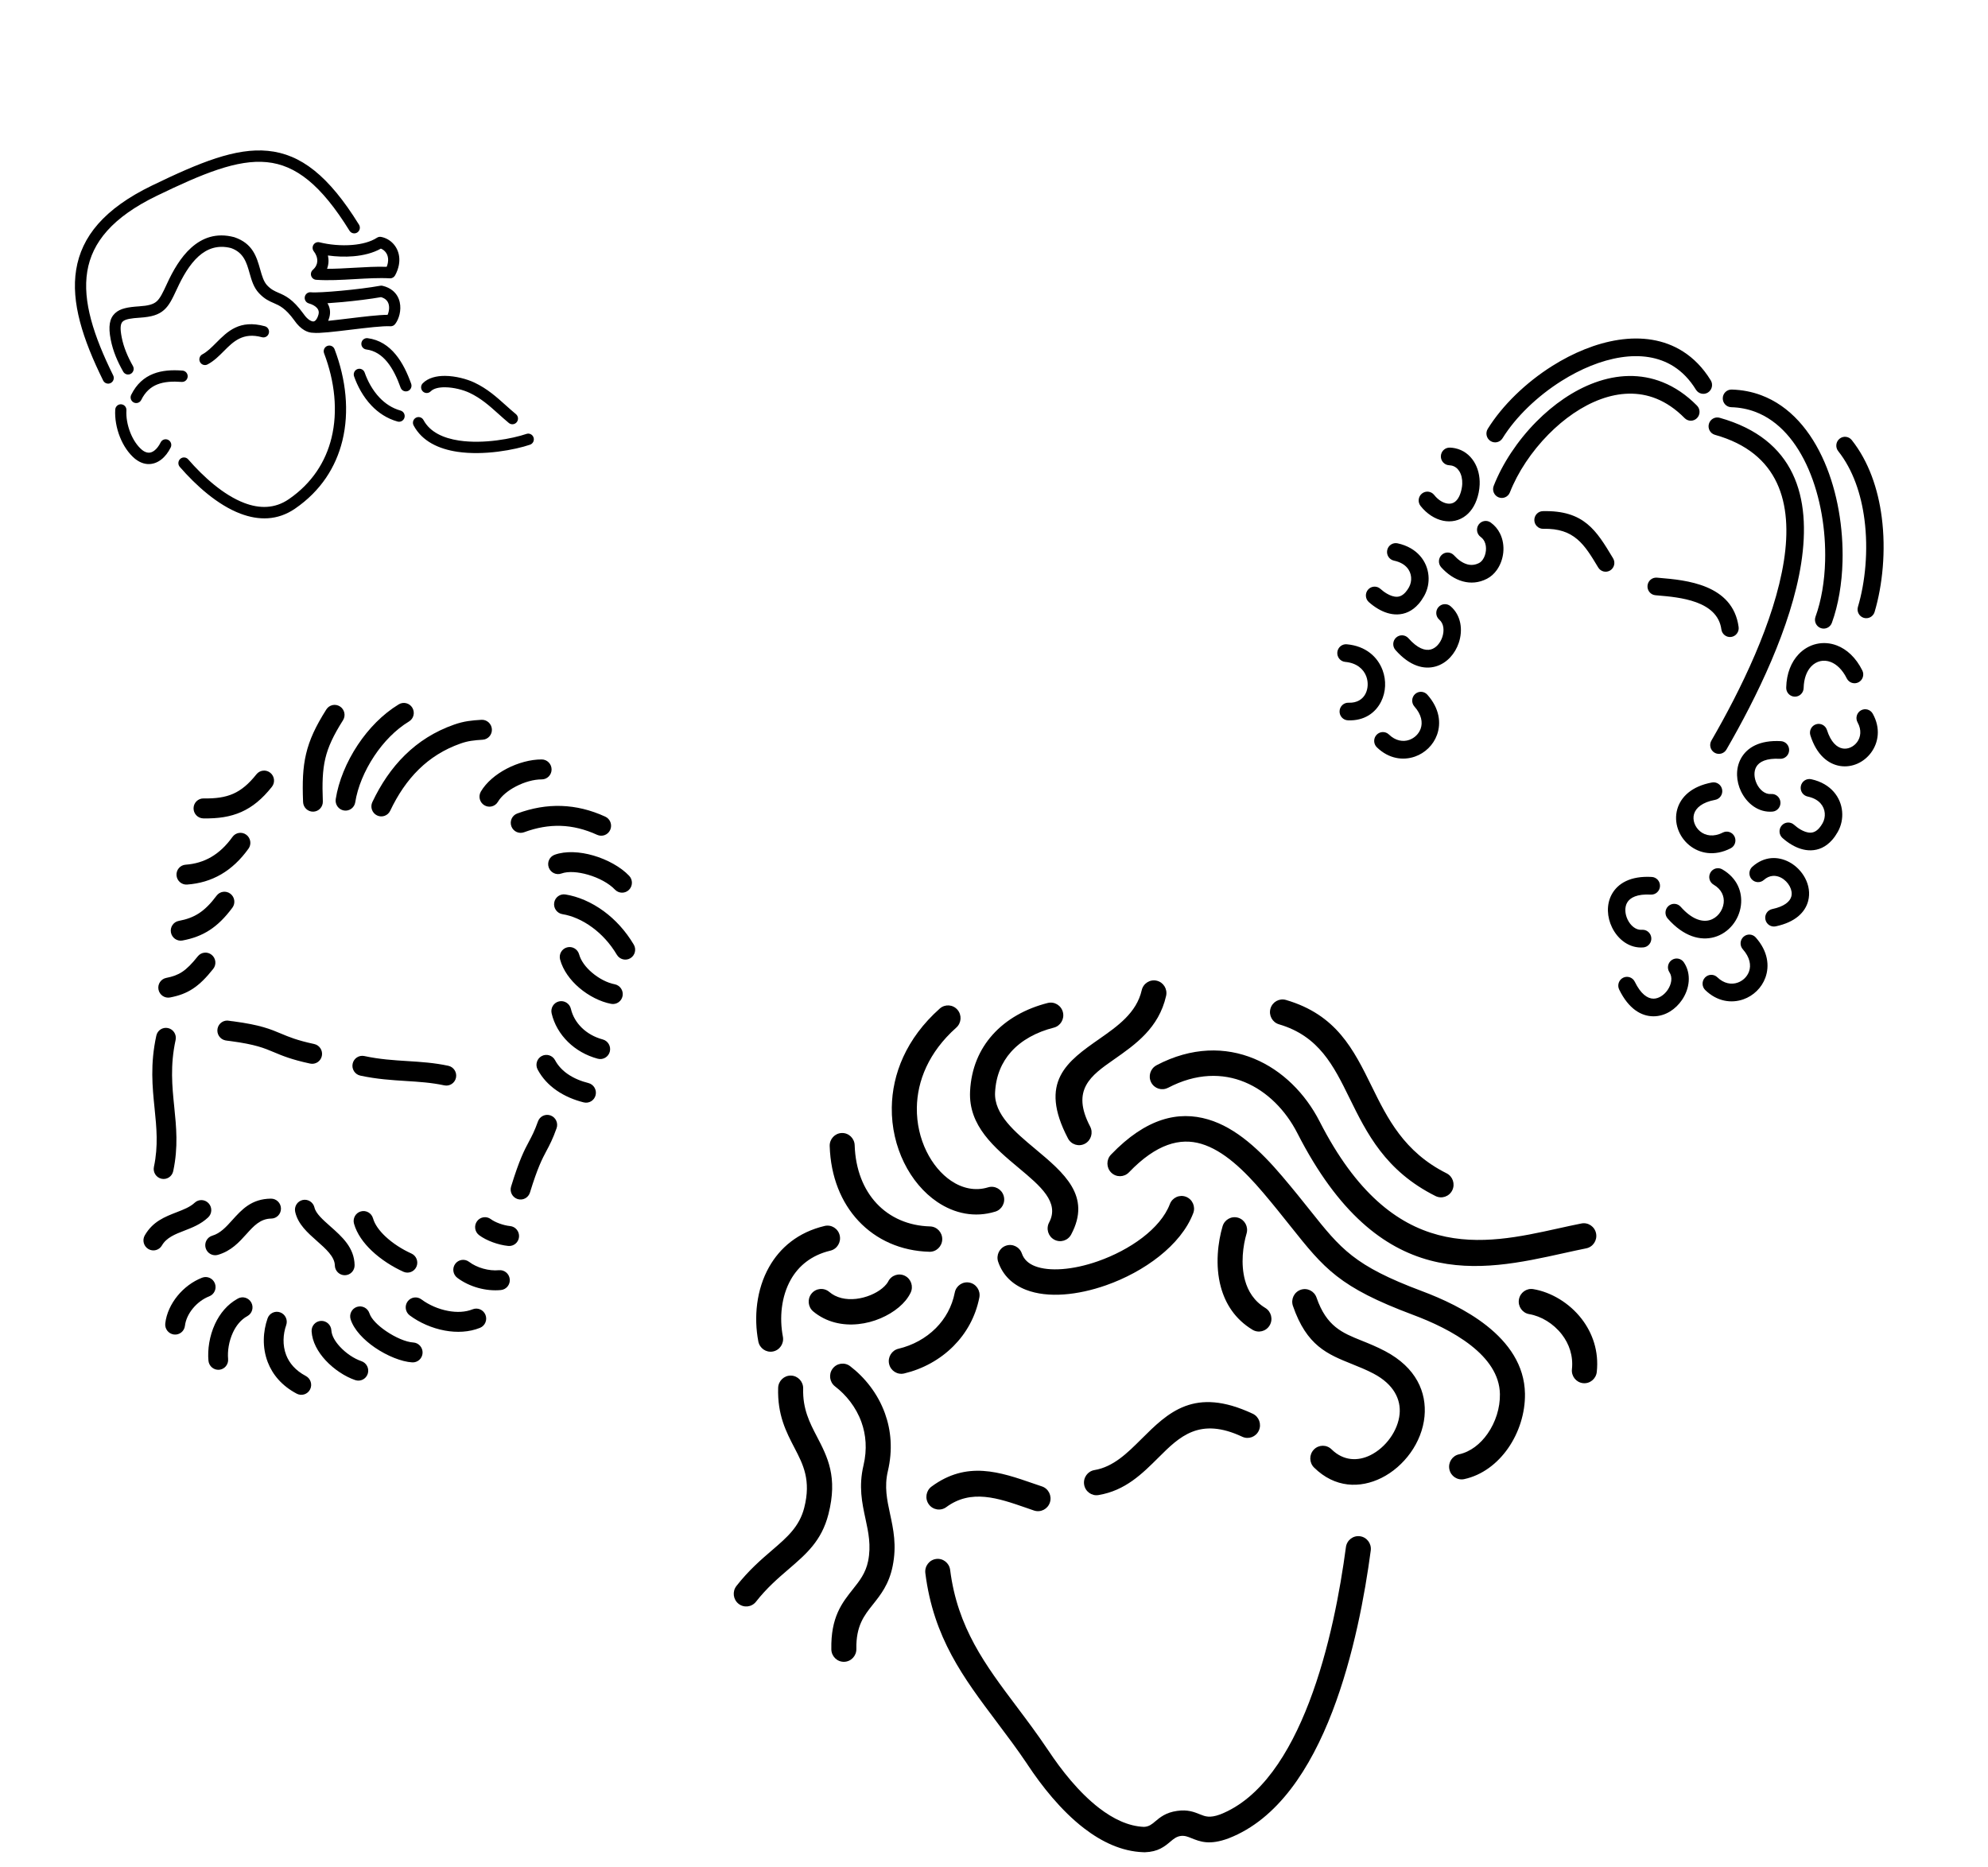 <svg width="328" height="308" viewBox="0 0 328 308" fill="none" xmlns="http://www.w3.org/2000/svg">
<g clip-path="url(#clip0_1003_251002)">
<path d="M64.377 133.78C63.988 134.598 63.015 134.94 62.202 134.544C61.39 134.148 61.046 133.163 61.435 132.344C62.845 129.372 64.607 126.753 66.814 124.589C69.048 122.397 71.718 120.686 74.914 119.564C75.74 119.274 76.47 119.098 77.21 118.982C77.892 118.874 78.601 118.821 79.424 118.77C80.322 118.716 81.097 119.408 81.156 120.315C81.213 121.222 80.532 122.002 79.634 122.056C78.941 122.098 78.339 122.144 77.726 122.241C77.171 122.328 76.622 122.46 75.994 122.681C73.26 123.641 70.986 125.094 69.095 126.949C67.176 128.831 65.629 131.14 64.377 133.78L64.377 133.78ZM58.613 132.375C58.471 133.272 57.635 133.88 56.746 133.732C55.858 133.585 55.252 132.738 55.393 131.841C55.848 128.929 57.145 125.739 59.039 122.894C60.815 120.225 63.133 117.83 65.794 116.216C66.565 115.749 67.568 116.003 68.034 116.783C68.5 117.564 68.254 118.575 67.483 119.042C65.251 120.396 63.282 122.442 61.752 124.741C60.112 127.206 58.995 129.928 58.612 132.375L58.613 132.375ZM53.264 132.228C53.296 133.137 52.593 133.897 51.693 133.925C50.793 133.954 50.037 133.24 50.005 132.331C49.88 129.106 49.951 126.718 50.502 124.387C51.058 122.036 52.076 119.849 53.84 117.063C54.322 116.297 55.33 116.075 56.09 116.565C56.851 117.056 57.076 118.074 56.594 118.84C55.026 121.317 54.134 123.207 53.672 125.161C53.205 127.134 53.15 129.279 53.264 132.228L53.264 132.228ZM82.15 132.302C81.689 133.083 80.687 133.337 79.911 132.868C79.135 132.4 78.88 131.386 79.34 130.605C80.239 129.082 81.819 127.763 83.609 126.83C85.436 125.878 87.536 125.302 89.377 125.309C90.277 125.313 91.007 126.054 91.007 126.963C91.007 127.872 90.277 128.606 89.377 128.602C88.065 128.597 86.513 129.037 85.12 129.763C83.83 130.435 82.725 131.328 82.15 132.302ZM86.468 137.322C85.625 137.635 84.686 137.198 84.372 136.345C84.058 135.491 84.486 134.546 85.33 134.232C87.78 133.326 90.199 132.902 92.619 132.982C95.048 133.062 97.448 133.643 99.853 134.742C100.677 135.116 101.048 136.092 100.682 136.923C100.317 137.753 99.351 138.124 98.527 137.75C96.499 136.822 94.509 136.334 92.529 136.269C90.54 136.203 88.529 136.56 86.468 137.322ZM92.626 144.132C91.78 144.438 90.846 143.992 90.54 143.137C90.233 142.282 90.669 141.341 91.515 141.035C93.324 140.382 95.677 140.517 97.897 141.161C100.189 141.826 102.42 143.049 103.804 144.509C104.429 145.167 104.41 146.21 103.761 146.838C103.112 147.466 102.079 147.441 101.455 146.783C100.468 145.742 98.79 144.844 97.022 144.331C95.389 143.858 93.754 143.725 92.626 144.132L92.626 144.132ZM92.796 150.839C91.906 150.695 91.296 149.85 91.435 148.953C91.573 148.055 92.407 147.444 93.296 147.588C95.337 147.915 97.578 148.842 99.661 150.382C101.476 151.724 103.189 153.545 104.562 155.855C105.025 156.635 104.776 157.643 104.007 158.107C103.237 158.571 102.237 158.314 101.774 157.535C100.649 155.642 99.24 154.145 97.742 153.039C96.09 151.817 94.352 151.088 92.796 150.839L92.796 150.839ZM92.412 158.334C92.174 157.457 92.685 156.555 93.552 156.32C94.419 156.084 95.314 156.604 95.552 157.481C95.846 158.556 96.646 159.604 97.656 160.469C98.817 161.463 100.203 162.175 101.414 162.404C102.299 162.573 102.884 163.433 102.722 164.325C102.56 165.218 101.711 165.805 100.826 165.636C99.074 165.305 97.13 164.329 95.558 162.982C94.086 161.722 92.896 160.105 92.412 158.334L92.412 158.334ZM91.014 167.209C90.808 166.321 91.353 165.436 92.231 165.232C93.11 165.028 93.99 165.583 94.196 166.471C94.463 167.623 95.087 168.705 95.99 169.584C96.886 170.457 98.06 171.138 99.441 171.508C100.313 171.739 100.837 172.639 100.613 173.518C100.388 174.397 99.499 174.923 98.628 174.692C96.692 174.174 95.029 173.2 93.74 171.945C92.369 170.611 91.422 168.965 91.014 167.209L91.014 167.209ZM88.71 176.484C88.281 175.682 88.574 174.684 89.366 174.254C90.158 173.824 91.148 174.125 91.577 174.927C92.081 175.87 92.803 176.612 93.626 177.19C94.676 177.927 95.898 178.409 97.072 178.701C97.946 178.918 98.484 179.81 98.273 180.692C98.063 181.574 97.183 182.113 96.308 181.896C94.792 181.517 93.191 180.88 91.777 179.888C90.553 179.029 89.475 177.914 88.71 176.484ZM42.308 127.763C42.869 127.054 43.895 126.941 44.599 127.511C45.304 128.08 45.42 129.117 44.859 129.826C43.26 131.84 41.659 133.158 39.812 133.977C37.972 134.792 35.967 135.079 33.54 135.036C32.639 135.016 31.92 134.263 31.935 133.354C31.949 132.444 32.692 131.722 33.593 131.741C35.559 131.776 37.132 131.567 38.487 130.966C39.834 130.369 41.046 129.351 42.308 127.762L42.308 127.763ZM38.357 138.092C38.883 137.357 39.902 137.196 40.631 137.731C41.361 138.266 41.526 139.295 40.999 140.029C39.67 141.887 38.168 143.288 36.488 144.267C34.79 145.256 32.918 145.807 30.865 145.954C29.969 146.016 29.189 145.332 29.123 144.427C29.058 143.522 29.731 142.737 30.627 142.676C32.167 142.566 33.571 142.152 34.845 141.411C36.137 140.658 37.305 139.561 38.357 138.091L38.357 138.092ZM35.734 147.789C36.273 147.065 37.293 146.921 38.013 147.469C38.733 148.016 38.88 149.047 38.341 149.772C37.115 151.423 35.913 152.608 34.589 153.467C33.234 154.347 31.79 154.87 30.103 155.184C29.219 155.346 28.368 154.754 28.202 153.86C28.037 152.966 28.62 152.109 29.504 151.947C30.774 151.71 31.841 151.33 32.81 150.701C33.811 150.051 34.748 149.117 35.734 147.789ZM59.449 177.478C58.565 177.288 57.997 176.411 58.181 175.52C58.365 174.628 59.23 174.059 60.114 174.249C62.638 174.792 64.946 174.936 67.191 175.077C69.442 175.218 71.634 175.356 73.968 175.857C74.851 176.047 75.419 176.924 75.235 177.816C75.051 178.707 74.186 179.276 73.302 179.086C71.179 178.63 69.115 178.501 66.996 178.367C64.623 178.219 62.182 178.065 59.449 177.478L59.449 177.478ZM51.836 172.264C52.72 172.454 53.288 173.331 53.104 174.223C52.92 175.114 52.054 175.683 51.17 175.493C48.075 174.828 46.563 174.191 45.153 173.597C43.58 172.935 42.149 172.332 38.078 171.788L37.841 171.756C37.598 171.73 37.364 171.704 37.165 171.661C36.281 171.471 35.713 170.594 35.897 169.702C36.081 168.811 36.947 168.242 37.831 168.432C37.964 168.461 38.075 168.473 38.189 168.486L38.491 168.518C42.972 169.117 44.602 169.803 46.394 170.558C47.65 171.086 48.996 171.654 51.836 172.264L51.836 172.264ZM44.146 217.537C44.445 216.681 45.376 216.236 46.225 216.542C47.074 216.848 47.52 217.79 47.22 218.646C46.698 220.134 46.581 221.941 47.217 223.585C47.725 224.899 48.741 226.132 50.459 227.041C51.258 227.464 51.571 228.46 51.156 229.265C50.741 230.071 49.756 230.381 48.956 229.958C46.461 228.639 44.958 226.778 44.179 224.763C43.235 222.32 43.393 219.683 44.146 217.537L44.146 217.537ZM51.413 219.681C51.363 218.772 52.052 217.997 52.952 217.951C53.852 217.904 54.623 218.604 54.673 219.513C54.722 220.388 55.291 221.352 56.096 222.219C57.107 223.31 58.437 224.191 59.629 224.593C60.485 224.879 60.954 225.811 60.675 226.675C60.395 227.539 59.474 228.007 58.618 227.721C56.945 227.157 55.103 225.947 53.727 224.463C52.432 223.066 51.509 221.389 51.413 219.681ZM57.856 217.715C57.573 216.85 58.036 215.921 58.891 215.639C59.746 215.357 60.669 215.83 60.952 216.694C61.265 217.65 62.359 218.72 63.679 219.624C65.234 220.688 66.996 221.444 68.179 221.511C69.077 221.562 69.768 222.339 69.721 223.245C69.675 224.152 68.909 224.845 68.011 224.794C66.256 224.695 63.855 223.718 61.863 222.355C60.006 221.084 58.415 219.422 57.856 217.715L57.856 217.715ZM67.601 217.042C66.877 216.5 66.721 215.47 67.253 214.741C67.786 214.012 68.805 213.859 69.53 214.401C70.753 215.315 72.333 216.009 73.953 216.307C75.365 216.567 76.784 216.519 77.975 216.037C78.808 215.7 79.759 216.111 80.097 216.954C80.434 217.798 80.032 218.755 79.199 219.093C77.406 219.817 75.36 219.907 73.378 219.542C71.273 219.155 69.211 218.245 67.602 217.042L67.601 217.042ZM75.451 210.843C74.727 210.298 74.574 209.265 75.11 208.537C75.646 207.808 76.668 207.659 77.392 208.204C78.06 208.708 78.871 209.087 79.72 209.324C80.608 209.573 81.513 209.666 82.319 209.585C83.213 209.498 84.013 210.159 84.104 211.062C84.195 211.966 83.544 212.769 82.65 212.857C81.437 212.978 80.121 212.85 78.869 212.5C77.64 212.156 76.449 211.595 75.451 210.843ZM79.051 203.804C78.327 203.26 78.174 202.227 78.71 201.499C79.246 200.77 80.268 200.621 80.992 201.166C81.326 201.418 81.835 201.675 82.414 201.886C82.983 202.093 83.596 202.247 84.156 202.301C85.054 202.388 85.715 203.194 85.633 204.1C85.551 205.006 84.756 205.67 83.858 205.582C83.029 205.503 82.136 205.281 81.319 204.983C80.445 204.664 79.633 204.245 79.05 203.804L79.051 203.804ZM48.707 199.974C48.504 199.087 49.051 198.205 49.929 198.004C50.807 197.804 51.683 198.361 51.886 199.248C52.111 200.234 53.278 201.266 54.473 202.324C56.432 204.057 58.449 205.841 58.507 208.742C58.525 209.652 57.809 210.4 56.908 210.414C56.008 210.428 55.263 209.702 55.245 208.792C55.216 207.354 53.753 206.058 52.33 204.8C50.731 203.386 49.17 202.005 48.707 199.974L48.707 199.974ZM58.41 201.92C58.162 201.045 58.662 200.135 59.528 199.888C60.393 199.641 61.297 200.151 61.545 201.026C61.836 202.05 62.585 203.066 63.556 203.986C64.794 205.16 66.372 206.153 67.873 206.83C68.698 207.2 69.073 208.174 68.71 209.005C68.348 209.837 67.385 210.211 66.56 209.841C64.768 209.032 62.864 207.827 61.339 206.381C59.96 205.074 58.876 203.556 58.41 201.92L58.41 201.92ZM44.708 197.779C45.608 197.772 46.346 198.503 46.356 199.41C46.368 200.318 45.648 201.06 44.748 201.067C42.947 201.085 41.834 202.32 40.699 203.58C39.438 204.98 38.157 206.402 35.959 207.05C35.095 207.305 34.187 206.803 33.931 205.929C33.675 205.056 34.168 204.141 35.032 203.887C36.363 203.495 37.331 202.419 38.284 201.362C39.9 199.568 41.483 197.81 44.709 197.778L44.708 197.779ZM32.113 198.457C32.77 197.838 33.803 197.877 34.419 198.544C35.035 199.211 35.001 200.254 34.343 200.872C33.136 202.006 31.741 202.546 30.346 203.087C28.905 203.645 27.462 204.204 26.716 205.502C26.265 206.289 25.266 206.554 24.485 206.095C23.703 205.637 23.435 204.626 23.886 203.84C25.204 201.549 27.185 200.781 29.165 200.014C30.262 199.589 31.36 199.164 32.113 198.457L32.113 198.457ZM39.255 214.258C40.046 213.829 41.036 214.13 41.466 214.931C41.895 215.733 41.602 216.731 40.81 217.161C39.738 217.745 38.954 218.74 38.431 219.869C37.759 221.318 37.517 222.941 37.636 224.236C37.715 225.14 37.055 225.936 36.159 226.013C35.264 226.089 34.473 225.418 34.392 224.513C34.226 222.694 34.553 220.444 35.469 218.468C36.265 216.751 37.505 215.211 39.255 214.259L39.255 214.258ZM33.347 210.821C34.185 210.496 35.13 210.92 35.456 211.768C35.782 212.616 35.367 213.568 34.528 213.893C33.489 214.295 32.527 215.024 31.795 215.924C31.103 216.774 30.63 217.768 30.513 218.762C30.406 219.667 29.593 220.309 28.697 220.196C27.8 220.083 27.161 219.259 27.268 218.355C27.457 216.734 28.198 215.153 29.276 213.828C30.355 212.503 31.787 211.424 33.347 210.821L33.347 210.821ZM28.58 193.238C28.393 194.125 27.529 194.688 26.649 194.496C25.77 194.303 25.208 193.427 25.395 192.54C26.133 189.06 25.824 186.026 25.507 182.909C25.141 179.308 24.764 175.604 25.791 170.885C25.981 169.998 26.848 169.439 27.727 169.635C28.606 169.831 29.164 170.709 28.974 171.595C28.056 175.813 28.406 179.25 28.745 182.591C29.089 185.97 29.424 189.259 28.58 193.238L28.58 193.238ZM32.631 157.798C33.192 157.089 34.218 156.977 34.922 157.546C35.627 158.116 35.743 159.153 35.182 159.861C33.994 161.356 32.97 162.376 31.861 163.113C30.714 163.875 29.534 164.298 28.059 164.584C27.177 164.754 26.321 164.169 26.148 163.277C25.975 162.385 26.55 161.524 27.433 161.354C28.484 161.15 29.305 160.862 30.066 160.356C30.866 159.825 31.659 159.02 32.631 157.798ZM88.758 185.039C89.061 184.184 89.994 183.742 90.842 184.052C91.69 184.361 92.133 185.306 91.83 186.161C91.189 187.965 90.689 188.903 90.165 189.886C89.466 191.198 88.718 192.602 87.438 196.77C87.172 197.637 86.26 198.119 85.401 197.847C84.541 197.575 84.059 196.652 84.324 195.785C85.703 191.297 86.523 189.758 87.29 188.319C87.755 187.446 88.199 186.613 88.758 185.039L88.758 185.039Z" fill="black"/>
<path d="M51.673 53.038C51.694 53.037 51.716 53.036 51.737 53.036C51.862 53.022 51.99 52.949 52.113 52.806C52.284 52.608 52.434 52.302 52.553 51.873L52.556 51.859C52.662 51.459 52.555 51.115 52.324 50.844C52.022 50.491 51.529 50.224 50.978 50.068L50.949 50.06L50.949 50.058C50.518 49.938 50.225 49.514 50.278 49.049C50.336 48.536 50.795 48.167 51.301 48.226C51.96 48.303 53.981 48.188 56.286 47.974C58.518 47.767 60.973 47.468 62.698 47.155C62.832 47.124 62.975 47.123 63.118 47.157C63.805 47.319 64.353 47.596 64.784 47.948C65.432 48.476 65.793 49.154 65.952 49.867C66.102 50.538 66.068 51.235 65.925 51.853C65.783 52.472 65.522 53.036 65.225 53.43C65.046 53.692 64.74 53.855 64.403 53.834C63.223 53.754 60.451 54.089 57.804 54.409C55.19 54.725 52.694 55.026 51.69 54.912C51.191 54.914 50.688 54.763 50.21 54.483C49.626 54.14 49.065 53.596 48.592 52.908L48.576 52.883C47.094 50.844 46.123 50.423 45.209 50.027C44.419 49.685 43.663 49.358 42.74 48.385C41.849 47.445 41.511 46.249 41.16 45.008C40.7 43.382 40.213 41.658 38.11 40.931C35.902 40.367 34.158 41.038 32.761 42.294C31.259 43.645 30.114 45.674 29.215 47.634C29.206 47.654 29.197 47.673 29.186 47.692C28.431 49.316 27.928 50.377 27.07 51.14C26.171 51.939 25.033 52.291 23.068 52.42C21.66 52.513 20.684 52.644 20.242 53.059C19.855 53.423 19.793 54.202 20.085 55.681C20.248 56.511 20.497 57.309 20.81 58.087C21.131 58.886 21.511 59.648 21.932 60.392C22.186 60.84 22.034 61.413 21.592 61.671C21.15 61.929 20.584 61.775 20.329 61.327C19.858 60.493 19.438 59.655 19.094 58.8C18.742 57.925 18.46 57.015 18.271 56.052C17.834 53.837 18.078 52.53 18.982 51.68C19.832 50.881 21.135 50.668 22.943 50.548C24.465 50.448 25.294 50.222 25.85 49.729C26.428 49.215 26.861 48.299 27.514 46.894L27.538 46.839C28.523 44.691 29.799 42.447 31.535 40.887C33.37 39.237 35.672 38.361 38.605 39.123C38.625 39.128 38.646 39.134 38.666 39.141C41.719 40.174 42.346 42.394 42.938 44.488C43.224 45.499 43.499 46.474 44.08 47.086C44.742 47.784 45.326 48.037 45.937 48.302C47.074 48.794 48.282 49.317 50.065 51.771C50.084 51.793 50.101 51.816 50.117 51.84C50.433 52.3 50.788 52.651 51.14 52.858C51.336 52.973 51.519 53.037 51.673 53.039L51.673 53.038ZM54.151 52.938C55.147 52.838 56.351 52.693 57.583 52.544C59.972 52.255 62.461 51.954 63.953 51.946C64.02 51.793 64.079 51.616 64.123 51.423C64.207 51.056 64.231 50.654 64.147 50.283C64.073 49.952 63.91 49.641 63.621 49.405C63.434 49.252 63.186 49.122 62.866 49.028C61.08 49.343 58.651 49.64 56.459 49.843C55.601 49.923 54.773 49.988 54.027 50.035C54.43 50.689 54.58 51.469 54.342 52.354L54.337 52.374C54.282 52.575 54.219 52.763 54.151 52.938L54.151 52.938ZM29.661 77.034C29.324 76.645 29.362 76.052 29.747 75.71C30.131 75.369 30.716 75.408 31.053 75.798C33.565 78.689 36.888 81.699 40.328 83C42.789 83.931 45.321 83.965 47.642 82.371C51.476 79.74 53.731 76.19 54.693 72.265C55.776 67.845 55.235 62.933 53.471 58.294C53.286 57.811 53.523 57.267 54 57.08C54.477 56.893 55.014 57.133 55.198 57.617C57.094 62.6 57.669 67.906 56.49 72.715C55.422 77.075 52.923 81.014 48.678 83.928C45.783 85.915 42.675 85.891 39.677 84.757C35.906 83.331 32.335 80.112 29.661 77.034ZM63.802 44.025C63.89 43.801 63.952 43.588 63.99 43.385C64.094 42.834 64.028 42.355 63.849 41.971C63.676 41.602 63.395 41.311 63.062 41.126C62.99 41.086 62.916 41.051 62.841 41.021C61.559 41.749 59.969 42.14 58.326 42.282C56.913 42.404 55.448 42.342 54.105 42.154C54.183 42.508 54.219 42.883 54.195 43.266C54.172 43.626 54.098 43.992 53.96 44.354C55.371 44.358 56.898 44.27 58.42 44.182C60.271 44.076 62.116 43.97 63.801 44.025L63.802 44.025ZM65.806 43.739C65.703 44.283 65.503 44.855 65.186 45.441L65.184 45.44C65.018 45.746 64.689 45.945 64.322 45.925C62.589 45.822 60.562 45.939 58.529 46.056C56.337 46.181 54.137 46.308 52.189 46.169C51.943 46.16 51.701 46.052 51.526 45.85C51.189 45.46 51.228 44.867 51.612 44.526C52.113 44.081 52.317 43.598 52.346 43.145C52.387 42.501 52.108 41.889 51.802 41.508C51.61 41.285 51.526 40.974 51.601 40.666C51.724 40.163 52.226 39.856 52.722 39.981C54.3 40.377 56.285 40.575 58.169 40.412C59.7 40.28 61.145 39.913 62.208 39.221C62.401 39.097 62.639 39.044 62.882 39.091C63.26 39.164 63.622 39.296 63.955 39.481C64.615 39.848 65.173 40.426 65.519 41.166C65.858 41.893 65.99 42.768 65.806 43.739L65.806 43.739ZM43.703 53.831C44.197 53.966 44.488 54.481 44.355 54.981C44.221 55.481 43.712 55.777 43.219 55.641C40.072 54.782 38.483 56.376 36.95 57.916C36.12 58.75 35.303 59.57 34.249 60.128C33.796 60.369 33.236 60.192 32.999 59.734C32.761 59.275 32.935 58.708 33.388 58.467C34.191 58.042 34.913 57.317 35.647 56.58C37.551 54.669 39.522 52.689 43.703 53.831L43.703 53.831ZM30.112 61.149C30.621 61.188 31.003 61.638 30.964 62.153C30.926 62.669 30.482 63.056 29.973 63.017C28.477 62.902 27.106 62.976 25.961 63.428C24.878 63.856 23.967 64.649 23.304 65.99C23.074 66.453 22.517 66.639 22.06 66.407C21.603 66.174 21.419 65.61 21.648 65.147C22.539 63.348 23.787 62.274 25.286 61.682C26.724 61.114 28.36 61.014 30.112 61.149L30.112 61.149ZM18.675 61.942C18.904 62.405 18.718 62.97 18.261 63.202C17.803 63.434 17.246 63.246 17.017 62.782C13.633 55.927 11.697 49.864 12.568 44.499C13.451 39.057 17.166 34.442 25.08 30.613C32.949 26.805 38.888 24.367 44.206 24.891C49.608 25.422 54.202 28.947 59.233 37.075C59.503 37.514 59.371 38.092 58.938 38.366C58.505 38.64 57.934 38.506 57.664 38.067C52.98 30.5 48.816 27.229 44.025 26.758C39.152 26.279 33.465 28.632 25.881 32.301C18.586 35.83 15.18 39.977 14.396 44.802C13.601 49.705 15.453 55.416 18.675 61.942L18.675 61.942ZM60.43 57.662C59.923 57.599 59.563 57.13 59.626 56.617C59.688 56.103 60.151 55.738 60.658 55.801C62.604 56.049 64.105 57.064 65.283 58.491C66.4 59.844 67.213 61.561 67.839 63.323C68.012 63.811 67.762 64.349 67.281 64.525C66.799 64.7 66.268 64.447 66.095 63.959C65.532 62.375 64.817 60.851 63.862 59.694C62.968 58.61 61.851 57.843 60.43 57.662L60.43 57.662ZM58.419 62.099C58.248 61.611 58.5 61.073 58.982 60.899C59.465 60.725 59.995 60.981 60.166 61.47C60.633 62.807 61.427 64.357 62.629 65.617C63.536 66.568 64.679 67.353 66.09 67.747C66.582 67.885 66.871 68.402 66.735 68.901C66.598 69.4 66.088 69.693 65.595 69.555C63.827 69.061 62.409 68.092 61.293 66.921C59.883 65.444 58.958 63.645 58.419 62.099L58.419 62.099ZM71.057 64.576C70.693 64.941 70.106 64.938 69.746 64.569C69.387 64.2 69.39 63.605 69.754 63.24C70.647 62.341 72.008 62.01 73.446 62.022C75.163 62.037 77.045 62.546 78.261 63.121C80.394 64.131 81.896 65.48 83.449 66.874C83.979 67.35 84.516 67.832 85.126 68.337C85.522 68.665 85.581 69.257 85.257 69.658C84.933 70.06 84.349 70.12 83.953 69.792C83.373 69.312 82.793 68.791 82.22 68.277C80.773 66.977 79.373 65.719 77.476 64.822C76.458 64.34 74.878 63.913 73.431 63.901C72.445 63.893 71.555 64.076 71.057 64.576L71.057 64.576ZM68.245 70.203C68 69.748 68.166 69.179 68.614 68.931C69.063 68.683 69.625 68.851 69.87 69.305C70.951 71.323 73.192 72.306 75.724 72.689C79.812 73.306 84.59 72.368 86.856 71.596C87.341 71.43 87.867 71.694 88.03 72.186C88.194 72.677 87.934 73.209 87.449 73.375C85.014 74.205 79.871 75.21 75.45 74.543C72.393 74.081 69.653 72.828 68.245 70.203ZM19.012 67.586C19.044 67.07 19.482 66.677 19.991 66.709C20.501 66.74 20.889 67.184 20.857 67.701C20.788 68.863 21.024 70.184 21.508 71.399C21.96 72.535 22.621 73.556 23.439 74.239L23.443 74.242C23.589 74.357 23.734 74.45 23.878 74.523C24.274 74.723 24.642 74.738 24.969 74.624C25.347 74.491 25.704 74.191 26.013 73.794C26.195 73.56 26.361 73.29 26.506 72.996C26.735 72.533 27.292 72.346 27.749 72.579C28.206 72.812 28.391 73.376 28.161 73.839C27.966 74.235 27.733 74.613 27.466 74.954C26.948 75.62 26.306 76.138 25.574 76.395C24.789 76.67 23.932 76.648 23.046 76.2C22.802 76.076 22.554 75.917 22.302 75.719L22.262 75.687C21.191 74.793 20.347 73.508 19.789 72.106C19.207 70.646 18.925 69.033 19.012 67.586L19.012 67.586Z" fill="black"/>
<path d="M279.984 66.926C280.547 67.494 280.549 68.418 279.987 68.989C279.426 69.56 278.514 69.561 277.951 68.993C276.447 67.468 274.875 66.42 273.276 65.777C270.298 64.579 267.157 64.759 264.145 65.851C261.028 66.981 258.046 69.081 255.501 71.656C252.679 74.513 250.416 77.929 249.116 81.248C248.821 81.995 247.984 82.358 247.248 82.059C246.511 81.76 246.152 80.913 246.447 80.166C247.89 76.484 250.376 72.719 253.461 69.597C256.286 66.737 259.633 64.394 263.17 63.111C266.812 61.79 270.65 61.587 274.344 63.074C276.302 63.861 278.201 65.118 279.984 66.926L279.984 66.926ZM247.904 72.311C247.481 72.993 246.592 73.198 245.919 72.769C245.247 72.341 245.044 71.441 245.467 70.759C247.869 66.894 251.727 63.143 256.107 60.383C259.544 58.217 263.33 56.644 267.023 56.081C270.833 55.5 274.54 55.993 277.684 57.998C279.424 59.108 280.975 60.67 282.255 62.754C282.676 63.438 282.469 64.338 281.795 64.764C281.12 65.191 280.232 64.982 279.811 64.298C278.77 62.602 277.529 61.345 276.152 60.467C273.635 58.861 270.601 58.478 267.445 58.959C264.171 59.457 260.763 60.884 257.63 62.859C253.604 65.396 250.077 68.813 247.903 72.311L247.904 72.311ZM284.846 123.671C284.445 124.366 283.563 124.599 282.877 124.192C282.192 123.786 281.961 122.892 282.363 122.198C287.158 113.906 292.766 102.545 294.328 92.522C295.81 83.01 293.527 74.711 282.95 71.747C282.184 71.531 281.735 70.727 281.948 69.95C282.161 69.173 282.955 68.718 283.721 68.934C296.167 72.422 298.88 82.015 297.171 92.984C295.542 103.442 289.774 115.152 284.847 123.671L284.846 123.671ZM285.632 67.189C284.839 67.165 284.215 66.494 284.239 65.69C284.262 64.886 284.925 64.254 285.718 64.278C287.452 64.327 289.062 64.647 290.55 65.2C295.34 66.98 298.806 71.124 301.021 76.242C303.173 81.213 304.147 87.137 303.998 92.661C303.9 96.32 303.309 99.819 302.241 102.768C301.966 103.523 301.139 103.91 300.393 103.631C299.647 103.353 299.266 102.514 299.541 101.759C300.503 99.102 301.036 95.922 301.126 92.574C301.264 87.462 300.367 81.99 298.385 77.411C296.466 72.978 293.534 69.415 289.554 67.936C288.348 67.488 287.041 67.228 285.632 67.189L285.632 67.189ZM234.383 83.489C233.885 82.863 233.982 81.948 234.599 81.444C235.216 80.939 236.12 81.038 236.618 81.663C237.221 82.423 237.959 82.912 238.676 83.062C238.949 83.12 239.213 83.124 239.456 83.071C239.69 83.02 239.911 82.916 240.109 82.755C240.565 82.384 240.94 81.705 241.153 80.663C241.212 80.376 241.246 80.1 241.256 79.841C241.288 79.029 241.113 78.294 240.765 77.741C240.468 77.268 240.029 76.93 239.478 76.814C239.353 76.788 239.231 76.773 239.111 76.768C238.317 76.737 237.699 76.06 237.729 75.256C237.76 74.452 238.428 73.826 239.222 73.857C239.523 73.868 239.806 73.903 240.07 73.959C241.421 74.242 242.485 75.05 243.193 76.177C243.851 77.224 244.184 78.546 244.129 79.954C244.112 80.392 244.06 80.831 243.972 81.264C243.615 83.007 242.867 84.241 241.91 85.02C241.345 85.48 240.719 85.776 240.063 85.92C239.415 86.062 238.745 86.057 238.083 85.918C236.742 85.636 235.413 84.787 234.383 83.489L234.383 83.489ZM221.951 109.215C221.158 109.143 220.573 108.434 220.644 107.631C220.716 106.828 221.416 106.235 222.208 106.308C225.368 106.589 227.31 108.415 228.115 110.585C228.431 111.435 228.565 112.337 228.525 113.217C228.484 114.105 228.264 114.978 227.871 115.762C226.938 117.626 225.083 118.97 222.389 118.855C221.597 118.821 220.982 118.142 221.016 117.34C221.049 116.537 221.719 115.914 222.511 115.948C223.91 116.008 224.851 115.357 225.304 114.451C225.511 114.037 225.628 113.566 225.65 113.079C225.673 112.584 225.598 112.078 225.422 111.603C224.975 110.401 223.841 109.384 221.951 109.215ZM237.477 102.253C236.871 101.734 236.795 100.815 237.307 100.202C237.819 99.588 238.726 99.511 239.331 100.03C241.085 101.539 241.389 103.978 240.681 106.072C240.384 106.953 239.905 107.781 239.281 108.453C238.623 109.161 237.805 109.702 236.863 109.968C234.94 110.511 232.596 109.923 230.239 107.254C229.709 106.656 229.758 105.735 230.349 105.199C230.94 104.662 231.848 104.712 232.378 105.31C233.867 106.996 235.144 107.425 236.091 107.157C236.506 107.04 236.879 106.789 237.188 106.457C237.53 106.088 237.796 105.627 237.963 105.13C238.32 104.075 238.231 102.902 237.476 102.253L237.477 102.253ZM244.292 88.594C243.647 88.126 243.498 87.216 243.96 86.563C244.421 85.909 245.319 85.758 245.964 86.226C246.636 86.713 247.133 87.324 247.474 88.002C247.968 88.985 248.132 90.095 248.026 91.156C247.921 92.198 247.55 93.218 246.97 94.039C246.538 94.651 245.988 95.157 245.342 95.49C243.98 96.193 242.626 96.271 241.363 95.931C239.989 95.562 238.762 94.689 237.785 93.605C237.25 93.011 237.291 92.09 237.878 91.547C238.464 91.005 239.373 91.047 239.908 91.641C240.543 92.346 241.304 92.903 242.108 93.12C242.711 93.282 243.364 93.241 244.03 92.898C244.258 92.78 244.463 92.587 244.634 92.345C244.919 91.941 245.104 91.415 245.16 90.859C245.213 90.322 245.142 89.782 244.915 89.331C244.772 89.047 244.567 88.793 244.292 88.594L244.292 88.594ZM303.288 74.438C302.791 73.812 302.888 72.897 303.505 72.393C304.122 71.888 305.026 71.987 305.523 72.612C308.334 76.159 309.865 80.696 310.469 85.346C311.186 90.866 310.594 96.588 309.29 100.973C309.06 101.742 308.258 102.177 307.499 101.944C306.74 101.711 306.311 100.899 306.541 100.13C307.739 96.102 308.28 90.828 307.616 85.717C307.075 81.551 305.733 77.523 303.288 74.438L303.288 74.438ZM273.133 98.216C272.342 98.148 271.755 97.444 271.822 96.642C271.889 95.841 272.584 95.247 273.375 95.314L273.817 95.353C278.091 95.717 285.906 96.383 286.856 103.463C286.961 104.259 286.409 104.991 285.623 105.098C284.837 105.205 284.114 104.646 284.009 103.85C283.37 99.089 277.037 98.549 273.574 98.254L273.133 98.216L273.133 98.216ZM254.619 87.254C253.825 87.271 253.167 86.632 253.151 85.828C253.134 85.023 253.764 84.357 254.558 84.34C261.366 84.176 263.388 87.539 266.095 92.041L266.144 92.123C266.557 92.81 266.341 93.705 265.664 94.123C264.986 94.541 264.101 94.323 263.689 93.636L263.64 93.555C261.428 89.877 259.776 87.13 254.619 87.254L254.619 87.254ZM229.989 92.504C229.211 92.339 228.712 91.565 228.876 90.776C229.039 89.988 229.803 89.483 230.581 89.648C231.413 89.826 232.143 90.111 232.773 90.478C233.984 91.182 234.802 92.171 235.262 93.265C235.724 94.365 235.82 95.564 235.588 96.685C235.467 97.266 235.255 97.831 234.958 98.356C234.675 98.855 234.379 99.276 234.073 99.627C232.992 100.868 231.765 101.353 230.541 101.381C229.401 101.407 228.319 101.015 227.398 100.479C226.797 100.129 226.269 99.725 225.846 99.347C225.249 98.815 225.191 97.894 225.716 97.289C226.242 96.685 227.151 96.626 227.748 97.158C228.054 97.432 228.423 97.717 228.821 97.949C229.347 98.255 229.931 98.48 230.481 98.467C230.947 98.457 231.438 98.245 231.912 97.7C232.103 97.482 232.286 97.221 232.46 96.914C232.604 96.661 232.707 96.38 232.769 96.085C232.884 95.529 232.839 94.939 232.614 94.404C232.387 93.864 231.972 93.37 231.35 93.008C230.978 92.792 230.527 92.619 229.989 92.504L229.989 92.504ZM233.365 116.576C232.835 115.977 232.885 115.057 233.475 114.52C234.066 113.984 234.974 114.034 235.504 114.632C237.51 116.895 237.798 119.301 237.091 121.254C236.785 122.098 236.289 122.85 235.662 123.462C235.036 124.073 234.281 124.546 233.455 124.836C231.49 125.525 229.136 125.214 227.171 123.308C226.596 122.751 226.575 121.827 227.124 121.244C227.674 120.661 228.586 120.64 229.162 121.197C230.247 122.249 231.494 122.44 232.509 122.084C232.943 121.931 233.337 121.685 233.661 121.37C233.982 121.056 234.236 120.673 234.391 120.245C234.758 119.23 234.55 117.913 233.365 116.576L233.365 116.576ZM287.546 156.632C287.016 156.033 287.066 155.113 287.656 154.576C288.247 154.039 289.155 154.089 289.685 154.688C291.691 156.951 291.979 159.357 291.272 161.31C290.966 162.154 290.471 162.905 289.843 163.518C289.217 164.128 288.462 164.602 287.636 164.891C285.671 165.58 283.317 165.27 281.352 163.363C280.777 162.807 280.756 161.882 281.306 161.299C281.855 160.716 282.768 160.695 283.343 161.252C284.428 162.305 285.675 162.495 286.69 162.139C287.124 161.987 287.518 161.741 287.842 161.426C288.163 161.112 288.417 160.729 288.572 160.301C288.939 159.286 288.731 157.969 287.546 156.632ZM291.022 145.192C290.427 145.723 289.519 145.665 288.995 145.062C288.47 144.459 288.528 143.54 289.123 143.008C291.11 141.234 293.381 141.272 295.206 142.245C296.314 142.836 297.249 143.793 297.829 144.897C298.438 146.056 298.666 147.393 298.323 148.682C297.833 150.517 296.23 152.16 292.971 152.85C292.194 153.012 291.434 152.506 291.274 151.719C291.113 150.933 291.613 150.162 292.389 150C294.393 149.576 295.324 148.771 295.552 147.916C295.692 147.391 295.576 146.802 295.292 146.261C294.979 145.666 294.473 145.148 293.871 144.827C293.019 144.373 291.956 144.358 291.022 145.192L291.022 145.192ZM298.236 131.428C297.458 131.262 296.959 130.488 297.123 129.7C297.286 128.911 298.05 128.406 298.828 128.572C299.66 128.749 300.39 129.035 301.019 129.401C302.23 130.105 303.048 131.094 303.509 132.189C303.971 133.289 304.067 134.488 303.834 135.609C303.714 136.189 303.502 136.755 303.205 137.28C302.922 137.778 302.626 138.199 302.32 138.551C301.24 139.792 300.013 140.276 298.788 140.305C297.648 140.331 296.566 139.938 295.645 139.402C295.044 139.053 294.516 138.649 294.093 138.271C293.496 137.738 293.438 136.817 293.964 136.213C294.489 135.608 295.398 135.55 295.995 136.082C296.301 136.356 296.67 136.641 297.068 136.872C297.595 137.178 298.178 137.404 298.728 137.391C299.195 137.38 299.686 137.169 300.16 136.624C300.35 136.406 300.533 136.145 300.707 135.838C300.85 135.585 300.954 135.304 301.016 135.009C301.131 134.453 301.086 133.863 300.861 133.328C300.634 132.788 300.219 132.294 299.596 131.931C299.225 131.715 298.773 131.542 298.236 131.428L298.236 131.428ZM306.484 119.196C306.094 118.496 306.339 117.608 307.031 117.213C307.722 116.818 308.599 117.066 308.988 117.767C310.321 120.173 309.93 122.534 308.708 124.189C308.125 124.978 307.354 125.602 306.49 125.989C305.598 126.389 304.605 126.547 303.611 126.39C301.649 126.081 299.725 124.583 298.695 121.339C298.453 120.574 298.869 119.755 299.624 119.51C300.38 119.265 301.188 119.687 301.43 120.452C302.065 122.453 303.074 123.35 304.055 123.505C304.487 123.573 304.924 123.502 305.321 123.324C305.745 123.133 306.122 122.83 306.404 122.448C307.003 121.637 307.177 120.448 306.484 119.196L306.484 119.196ZM297.582 113.531C297.562 114.336 296.901 114.971 296.106 114.95C295.312 114.929 294.685 114.259 294.706 113.454C294.76 111.08 295.56 109.212 296.753 107.954C297.584 107.077 298.6 106.5 299.693 106.25C300.792 105.998 301.957 106.075 303.08 106.509C304.684 107.129 306.196 108.475 307.263 110.626C307.622 111.343 307.338 112.219 306.63 112.582C305.921 112.945 305.057 112.658 304.699 111.94C303.979 110.49 303.028 109.608 302.053 109.231C301.469 109.005 300.876 108.962 300.33 109.087C299.777 109.214 299.257 109.511 298.826 109.966C298.105 110.727 297.619 111.93 297.582 113.531ZM292.203 131.012C292.995 130.946 293.69 131.543 293.755 132.345C293.821 133.148 293.232 133.852 292.44 133.918C290.148 134.108 288.233 132.6 287.271 130.612L287.269 130.608L287.266 130.61C286.863 129.777 286.625 128.849 286.597 127.923C286.569 126.957 286.77 125.991 287.251 125.127C288.235 123.36 290.303 122.092 293.831 122.29C294.625 122.336 295.233 123.024 295.188 123.829C295.144 124.633 294.464 125.249 293.67 125.204C291.438 125.078 290.237 125.686 289.757 126.548C289.546 126.927 289.459 127.374 289.472 127.836C289.487 128.339 289.623 128.856 289.852 129.33L289.849 129.332C290.333 130.33 291.215 131.094 292.203 131.012L292.203 131.012ZM284.243 137.375C284.951 137.012 285.816 137.3 286.174 138.017C286.532 138.735 286.248 139.61 285.54 139.973C282.846 141.352 280.371 140.826 278.695 139.447C277.84 138.744 277.198 137.81 276.844 136.787C276.483 135.742 276.423 134.598 276.74 133.498C277.311 131.516 279.073 129.74 282.465 129.109C283.247 128.966 283.995 129.492 284.137 130.284C284.278 131.076 283.759 131.834 282.977 131.977C280.845 132.374 279.789 133.309 279.498 134.32C279.357 134.809 279.39 135.335 279.561 135.829C279.739 136.344 280.067 136.818 280.508 137.18C281.384 137.901 282.724 138.152 284.243 137.375L284.243 137.375ZM282.735 145.975C282.045 145.577 281.805 144.688 282.198 143.989C282.591 143.29 283.468 143.047 284.158 143.445C286.648 144.89 287.504 147.202 287.235 149.38C287.089 150.57 286.595 151.712 285.841 152.636C285.077 153.573 284.042 154.296 282.825 154.634C280.6 155.251 277.83 154.59 275.155 151.561C274.625 150.962 274.674 150.042 275.265 149.505C275.856 148.969 276.764 149.019 277.294 149.617C279.112 151.675 280.799 152.179 282.064 151.828C282.685 151.655 283.221 151.277 283.624 150.783C284.037 150.276 284.308 149.656 284.387 149.016C284.522 147.923 284.06 146.744 282.735 145.975L282.735 145.975ZM270.896 153.418C271.688 153.352 272.383 153.949 272.449 154.752C272.514 155.554 271.925 156.258 271.133 156.325C268.841 156.514 266.926 155.006 265.965 153.018C265.558 152.178 265.318 151.249 265.291 150.329C265.262 149.363 265.463 148.397 265.944 147.533C266.928 145.766 268.997 144.498 272.525 144.697C273.319 144.742 273.926 145.431 273.882 146.235C273.837 147.04 273.157 147.655 272.363 147.61C270.132 147.485 268.931 148.092 268.451 148.954C268.24 149.333 268.152 149.78 268.166 150.243C268.181 150.751 268.315 151.267 268.541 151.734C269.025 152.735 269.907 153.5 270.896 153.418L270.896 153.418ZM275.441 160.428C274.995 159.761 275.168 158.855 275.827 158.404C276.485 157.953 277.38 158.128 277.825 158.795C279.113 160.724 278.757 163.155 277.52 164.98C276.997 165.752 276.316 166.42 275.54 166.895C274.725 167.395 273.793 167.691 272.809 167.691C270.811 167.69 268.71 166.486 267.147 163.273C266.797 162.553 267.09 161.681 267.801 161.326C268.513 160.972 269.373 161.269 269.723 161.99C270.71 164.019 271.826 164.779 272.809 164.78C273.233 164.78 273.659 164.637 274.051 164.397C274.481 164.134 274.859 163.762 275.15 163.334C275.772 162.416 275.997 161.261 275.441 160.428Z" fill="black"/>
<path d="M181.239 246.688C180.115 246.875 179.055 246.102 178.871 244.964C178.688 243.825 179.45 242.751 180.573 242.565C183.701 242.042 186.011 239.741 188.279 237.482C192.727 233.051 197.047 228.748 206.688 233.268C207.723 233.751 208.176 234.993 207.698 236.042C207.221 237.09 205.995 237.549 204.961 237.065C197.906 233.758 194.589 237.063 191.172 240.466C188.446 243.182 185.669 245.948 181.239 246.688L181.239 246.688ZM171.912 245.261C172.996 245.627 173.583 246.814 173.222 247.912C172.861 249.011 171.69 249.605 170.606 249.24L169.239 248.767C164.666 247.184 160.235 245.651 156.131 248.674C155.207 249.355 153.913 249.148 153.241 248.212C152.569 247.276 152.773 245.965 153.697 245.284C159.534 240.986 164.961 242.864 170.564 244.803C170.794 244.882 171.007 244.956 171.912 245.262L171.912 245.261ZM164.689 208.202C164.318 207.108 164.892 205.915 165.973 205.539C167.054 205.163 168.231 205.745 168.602 206.84C168.939 207.829 169.709 208.506 170.756 208.914C171.961 209.385 173.516 209.53 175.25 209.402C177.103 209.265 179.119 208.816 181.121 208.115C186.396 206.268 191.464 202.753 193.015 198.675C193.424 197.597 194.619 197.058 195.683 197.473C196.748 197.887 197.28 199.098 196.871 200.176C194.854 205.478 188.74 209.882 182.467 212.079C180.135 212.896 177.766 213.42 175.565 213.582C173.246 213.753 171.078 213.525 169.275 212.821C167.097 211.971 165.463 210.469 164.689 208.202L164.689 208.202ZM157.526 213.282C157.745 212.147 158.831 211.407 159.952 211.629C161.072 211.851 161.802 212.951 161.583 214.086C160.957 217.279 159.419 219.993 157.316 222.106C155.09 224.343 152.237 225.897 149.176 226.624C148.064 226.886 146.952 226.185 146.694 225.059C146.435 223.932 147.127 222.806 148.239 222.544C150.577 221.989 152.74 220.818 154.409 219.141C155.945 217.598 157.069 215.615 157.526 213.282L157.526 213.282ZM213.321 215.48C212.946 214.391 213.513 213.199 214.589 212.819C215.664 212.439 216.84 213.014 217.215 214.104C218.865 218.879 221.469 219.925 224.633 221.197C225.843 221.683 227.122 222.197 228.532 222.94C233.686 225.659 235.406 229.754 235.029 233.718C234.824 235.871 233.977 237.953 232.716 239.718C231.463 241.47 229.79 242.933 227.925 243.86C224.403 245.609 220.244 245.531 216.811 242.15C215.992 241.343 215.973 240.016 216.77 239.186C217.566 238.357 218.876 238.338 219.695 239.145C221.662 241.083 224.064 241.119 226.105 240.105C227.365 239.479 228.504 238.478 229.366 237.272C230.219 236.078 230.789 234.704 230.921 233.319C231.147 230.944 230.003 228.431 226.626 226.65C225.451 226.03 224.252 225.548 223.118 225.092C218.992 223.435 215.599 222.071 213.321 215.48L213.321 215.48ZM186.265 193.439C185.469 194.269 184.159 194.288 183.34 193.481C182.521 192.674 182.503 191.347 183.299 190.517C189.107 184.461 194.444 183.267 199.33 184.708C203.979 186.079 207.978 189.883 211.528 194.06C213.476 196.353 214.889 198.126 216.132 199.687C221.231 206.089 223.432 208.853 234.585 213.028C237.881 214.261 241.964 216.116 245.288 218.742C248.847 221.554 251.527 225.228 251.604 229.959C251.656 233.142 250.614 236.39 248.817 238.965C247.048 241.499 244.537 243.416 241.581 244.057C240.466 244.297 239.369 243.575 239.133 242.445C238.896 241.315 239.608 240.204 240.724 239.965C242.601 239.557 244.243 238.272 245.44 236.557C246.749 234.681 247.509 232.326 247.471 230.03C247.419 226.797 245.412 224.148 242.744 222.04C239.84 219.746 236.154 218.081 233.156 216.959C220.926 212.381 218.509 209.346 212.909 202.315C211.581 200.648 210.072 198.752 208.403 196.789C205.291 193.127 201.869 189.816 198.177 188.728C194.723 187.709 190.799 188.712 186.265 193.44L186.265 193.439ZM252.302 216.833C251.178 216.644 250.418 215.567 250.605 214.428C250.792 213.289 251.855 212.519 252.979 212.708C255.912 213.201 258.926 214.98 260.964 217.626C262.758 219.956 263.82 222.962 263.452 226.372C263.33 227.519 262.313 228.348 261.181 228.224C260.049 228.1 259.23 227.07 259.353 225.923C259.592 223.708 258.887 221.736 257.7 220.194C256.301 218.378 254.265 217.163 252.302 216.833L252.302 216.833ZM201.715 202.332C202.043 201.226 203.194 200.597 204.287 200.929C205.379 201.261 205.999 202.428 205.671 203.535C205.091 205.498 204.666 208.518 205.415 211.257C205.9 213.031 206.911 214.692 208.768 215.816C209.747 216.409 210.067 217.695 209.482 218.687C208.896 219.68 207.627 220.004 206.648 219.411C203.746 217.654 202.175 215.092 201.429 212.365C200.439 208.743 200.972 204.843 201.715 202.332L201.715 202.332ZM192.704 179.486C191.693 180.016 190.45 179.616 189.926 178.591C189.403 177.567 189.799 176.307 190.81 175.777L190.82 175.771L190.817 175.765C196.636 172.714 202.196 172.731 206.918 174.685C211.584 176.615 215.372 180.44 217.729 185.051L217.733 185.059C229.819 208.723 244.741 205.423 257.079 202.694C258.339 202.415 259.573 202.142 260.916 201.875C262.034 201.653 263.119 202.391 263.338 203.524C263.557 204.657 262.828 205.756 261.71 205.978C260.583 206.202 259.281 206.49 257.952 206.784C244.214 209.822 227.599 213.498 214.056 186.981L214.052 186.973C212.122 183.197 209.075 180.088 205.366 178.553C201.712 177.041 197.353 177.058 192.714 179.49L192.711 179.483L192.705 179.486L192.704 179.486ZM211.022 169.013C209.926 168.691 209.296 167.53 209.614 166.42C209.932 165.31 211.079 164.672 212.174 164.994C220.513 167.441 223.319 173.147 226.338 179.287C228.903 184.504 231.644 190.079 238.676 193.599C239.697 194.112 240.115 195.367 239.609 196.402C239.102 197.436 237.864 197.86 236.842 197.347C228.562 193.202 225.5 186.975 222.635 181.147C220.036 175.861 217.621 170.95 211.022 169.013ZM176.733 203.691C176.193 204.709 174.94 205.089 173.936 204.542C172.931 203.994 172.555 202.725 173.096 201.707C174.868 198.381 171.611 195.661 168.137 192.759C164.066 189.359 159.77 185.77 160.052 180.063C160.239 176.264 161.603 173.164 163.746 170.757C166.067 168.151 169.275 166.402 172.863 165.493C173.972 165.213 175.095 165.897 175.372 167.021C175.648 168.145 174.973 169.283 173.864 169.563C171.035 170.279 168.547 171.611 166.808 173.564C165.283 175.276 164.313 177.504 164.177 180.259C163.998 183.886 167.468 186.785 170.756 189.531C175.586 193.565 180.113 197.347 176.733 203.691L176.733 203.691ZM179.862 185.877C180.398 186.9 180.015 188.169 179.006 188.712C177.997 189.255 176.744 188.867 176.208 187.845C171.294 178.476 176.06 175.144 181.427 171.39C184.357 169.341 187.522 167.128 188.37 163.392C188.622 162.265 189.728 161.559 190.84 161.815C191.952 162.07 192.65 163.191 192.397 164.317C191.189 169.64 187.337 172.334 183.77 174.828C180.009 177.458 176.671 179.793 179.862 185.877ZM163.025 195.912C164.117 195.58 165.268 196.207 165.596 197.314C165.924 198.42 165.305 199.586 164.213 199.918C160.829 200.96 157.481 200.242 154.641 198.325C152.4 196.812 150.486 194.546 149.156 191.827C147.846 189.15 147.089 186.019 147.136 182.729C147.214 177.27 149.478 171.377 155.055 166.412C155.912 165.651 157.216 165.737 157.968 166.605C158.72 167.473 158.635 168.795 157.778 169.556C153.193 173.638 151.333 178.4 151.271 182.775C151.234 185.386 151.828 187.861 152.859 189.968C153.87 192.033 155.289 193.732 156.925 194.836C158.773 196.083 160.91 196.563 163.026 195.912L163.025 195.912ZM153.45 202.361C154.59 202.392 155.489 203.353 155.459 204.509C155.428 205.664 154.479 206.575 153.339 206.544C148.652 206.418 144.579 204.592 141.64 201.455C138.799 198.422 137.055 194.184 136.891 189.104C136.854 187.951 137.747 186.985 138.886 186.948C140.024 186.911 140.977 187.815 141.013 188.969C141.143 192.971 142.475 196.266 144.643 198.58C146.824 200.908 149.89 202.265 153.45 202.361ZM137.777 228.761C136.867 228.065 136.686 226.753 137.373 225.832C138.06 224.91 139.354 224.726 140.264 225.422C142.649 227.248 144.825 229.914 146.015 233.227C147.012 235.999 147.319 239.213 146.485 242.751C145.882 245.307 146.359 247.52 146.841 249.755C147.403 252.363 147.97 254.995 147.278 258.416C146.671 261.414 145.327 263.103 143.981 264.794C142.601 266.529 141.217 268.267 141.292 272.067C141.315 273.222 140.41 274.178 139.269 274.202C138.129 274.226 137.185 273.309 137.162 272.153C137.058 266.821 138.913 264.489 140.766 262.161C141.797 260.865 142.828 259.57 143.231 257.577C143.748 255.022 143.274 252.821 142.804 250.64C142.223 247.944 141.647 245.273 142.468 241.791C143.097 239.124 142.871 236.717 142.129 234.652C141.233 232.16 139.586 230.147 137.777 228.761L137.777 228.761ZM128.386 229.01C128.416 227.855 129.365 226.944 130.506 226.974C131.646 227.005 132.545 227.967 132.514 229.122C132.417 232.488 133.606 234.772 134.759 236.988C136.539 240.408 138.252 243.699 136.684 249.839C135.562 254.234 133.059 256.385 130.062 258.961C128.376 260.41 126.509 262.014 124.734 264.281C124.026 265.184 122.729 265.334 121.839 264.616C120.948 263.899 120.8 262.585 121.508 261.683C123.535 259.095 125.565 257.35 127.399 255.774C129.845 253.671 131.89 251.914 132.687 248.793C133.853 244.225 132.504 241.633 131.103 238.94C129.701 236.247 128.257 233.472 128.386 229.01L128.386 229.01ZM146.546 211.445C147.057 210.414 148.297 209.998 149.315 210.517C150.333 211.035 150.743 212.291 150.232 213.322C150.009 213.77 149.737 214.188 149.424 214.572C148.145 216.139 145.943 217.491 143.501 218.133C141.041 218.779 138.276 218.731 135.865 217.501C135.26 217.192 134.693 216.823 134.175 216.389C133.295 215.652 133.171 214.331 133.899 213.439C134.627 212.547 135.931 212.422 136.811 213.159C137.112 213.411 137.416 213.613 137.717 213.767C139.149 214.497 140.882 214.501 142.47 214.084C144.076 213.662 145.474 212.835 146.236 211.901C146.376 211.729 146.481 211.576 146.546 211.445ZM136.062 202.281C137.174 202.019 138.286 202.72 138.544 203.846C138.803 204.973 138.111 206.099 136.999 206.361C133.844 207.111 131.738 208.903 130.477 211.133C128.893 213.939 128.575 217.454 129.168 220.55C129.382 221.684 128.649 222.78 127.53 222.997C126.411 223.215 125.33 222.472 125.115 221.338C124.353 217.353 124.79 212.778 126.892 209.058C128.689 205.875 131.657 203.328 136.062 202.281L136.062 202.281ZM222.062 255.285C222.211 254.138 223.25 253.331 224.382 253.483C225.514 253.635 226.31 254.687 226.16 255.834C225.201 263.052 223.348 273.23 219.833 282.389C216.211 291.826 210.804 300.178 202.742 303.311L202.718 303.32L202.719 303.323C199.543 304.502 198.011 303.882 196.516 303.277C195.977 303.059 195.447 302.845 194.79 302.939C194.091 303.039 193.62 303.435 193.157 303.824C192.125 304.691 191.11 305.543 188.894 305.625C188.795 305.629 188.697 305.625 188.6 305.615C185.059 305.485 181.77 303.912 178.846 301.661C175.03 298.725 171.828 294.619 169.554 291.192L169.492 291.092C167.864 288.664 166.119 286.344 164.427 284.094C158.959 276.821 154.02 270.253 152.673 259.576C152.525 258.432 153.32 257.382 154.45 257.231C155.579 257.081 156.615 257.887 156.764 259.031C157.971 268.599 162.594 274.747 167.713 281.555C169.4 283.799 171.14 286.112 172.906 288.747C172.934 288.784 172.961 288.822 172.987 288.861C175.067 291.997 177.97 295.733 181.352 298.336C183.647 300.102 186.153 301.335 188.73 301.436L188.742 301.435C189.561 301.405 190.037 301.005 190.52 300.599C191.424 299.84 192.342 299.07 194.204 298.803C195.962 298.55 196.998 298.969 198.05 299.395C198.813 299.704 199.594 300.02 201.297 299.388L201.298 299.39C208.051 296.754 212.744 289.326 215.99 280.87C219.346 272.127 221.131 262.287 222.062 255.285Z" fill="black"/>
</g>
<defs>
<clipPath id="clip0_1003_251002">
<rect width="328" height="308" fill="white"/>
</clipPath>
</defs>
</svg>
